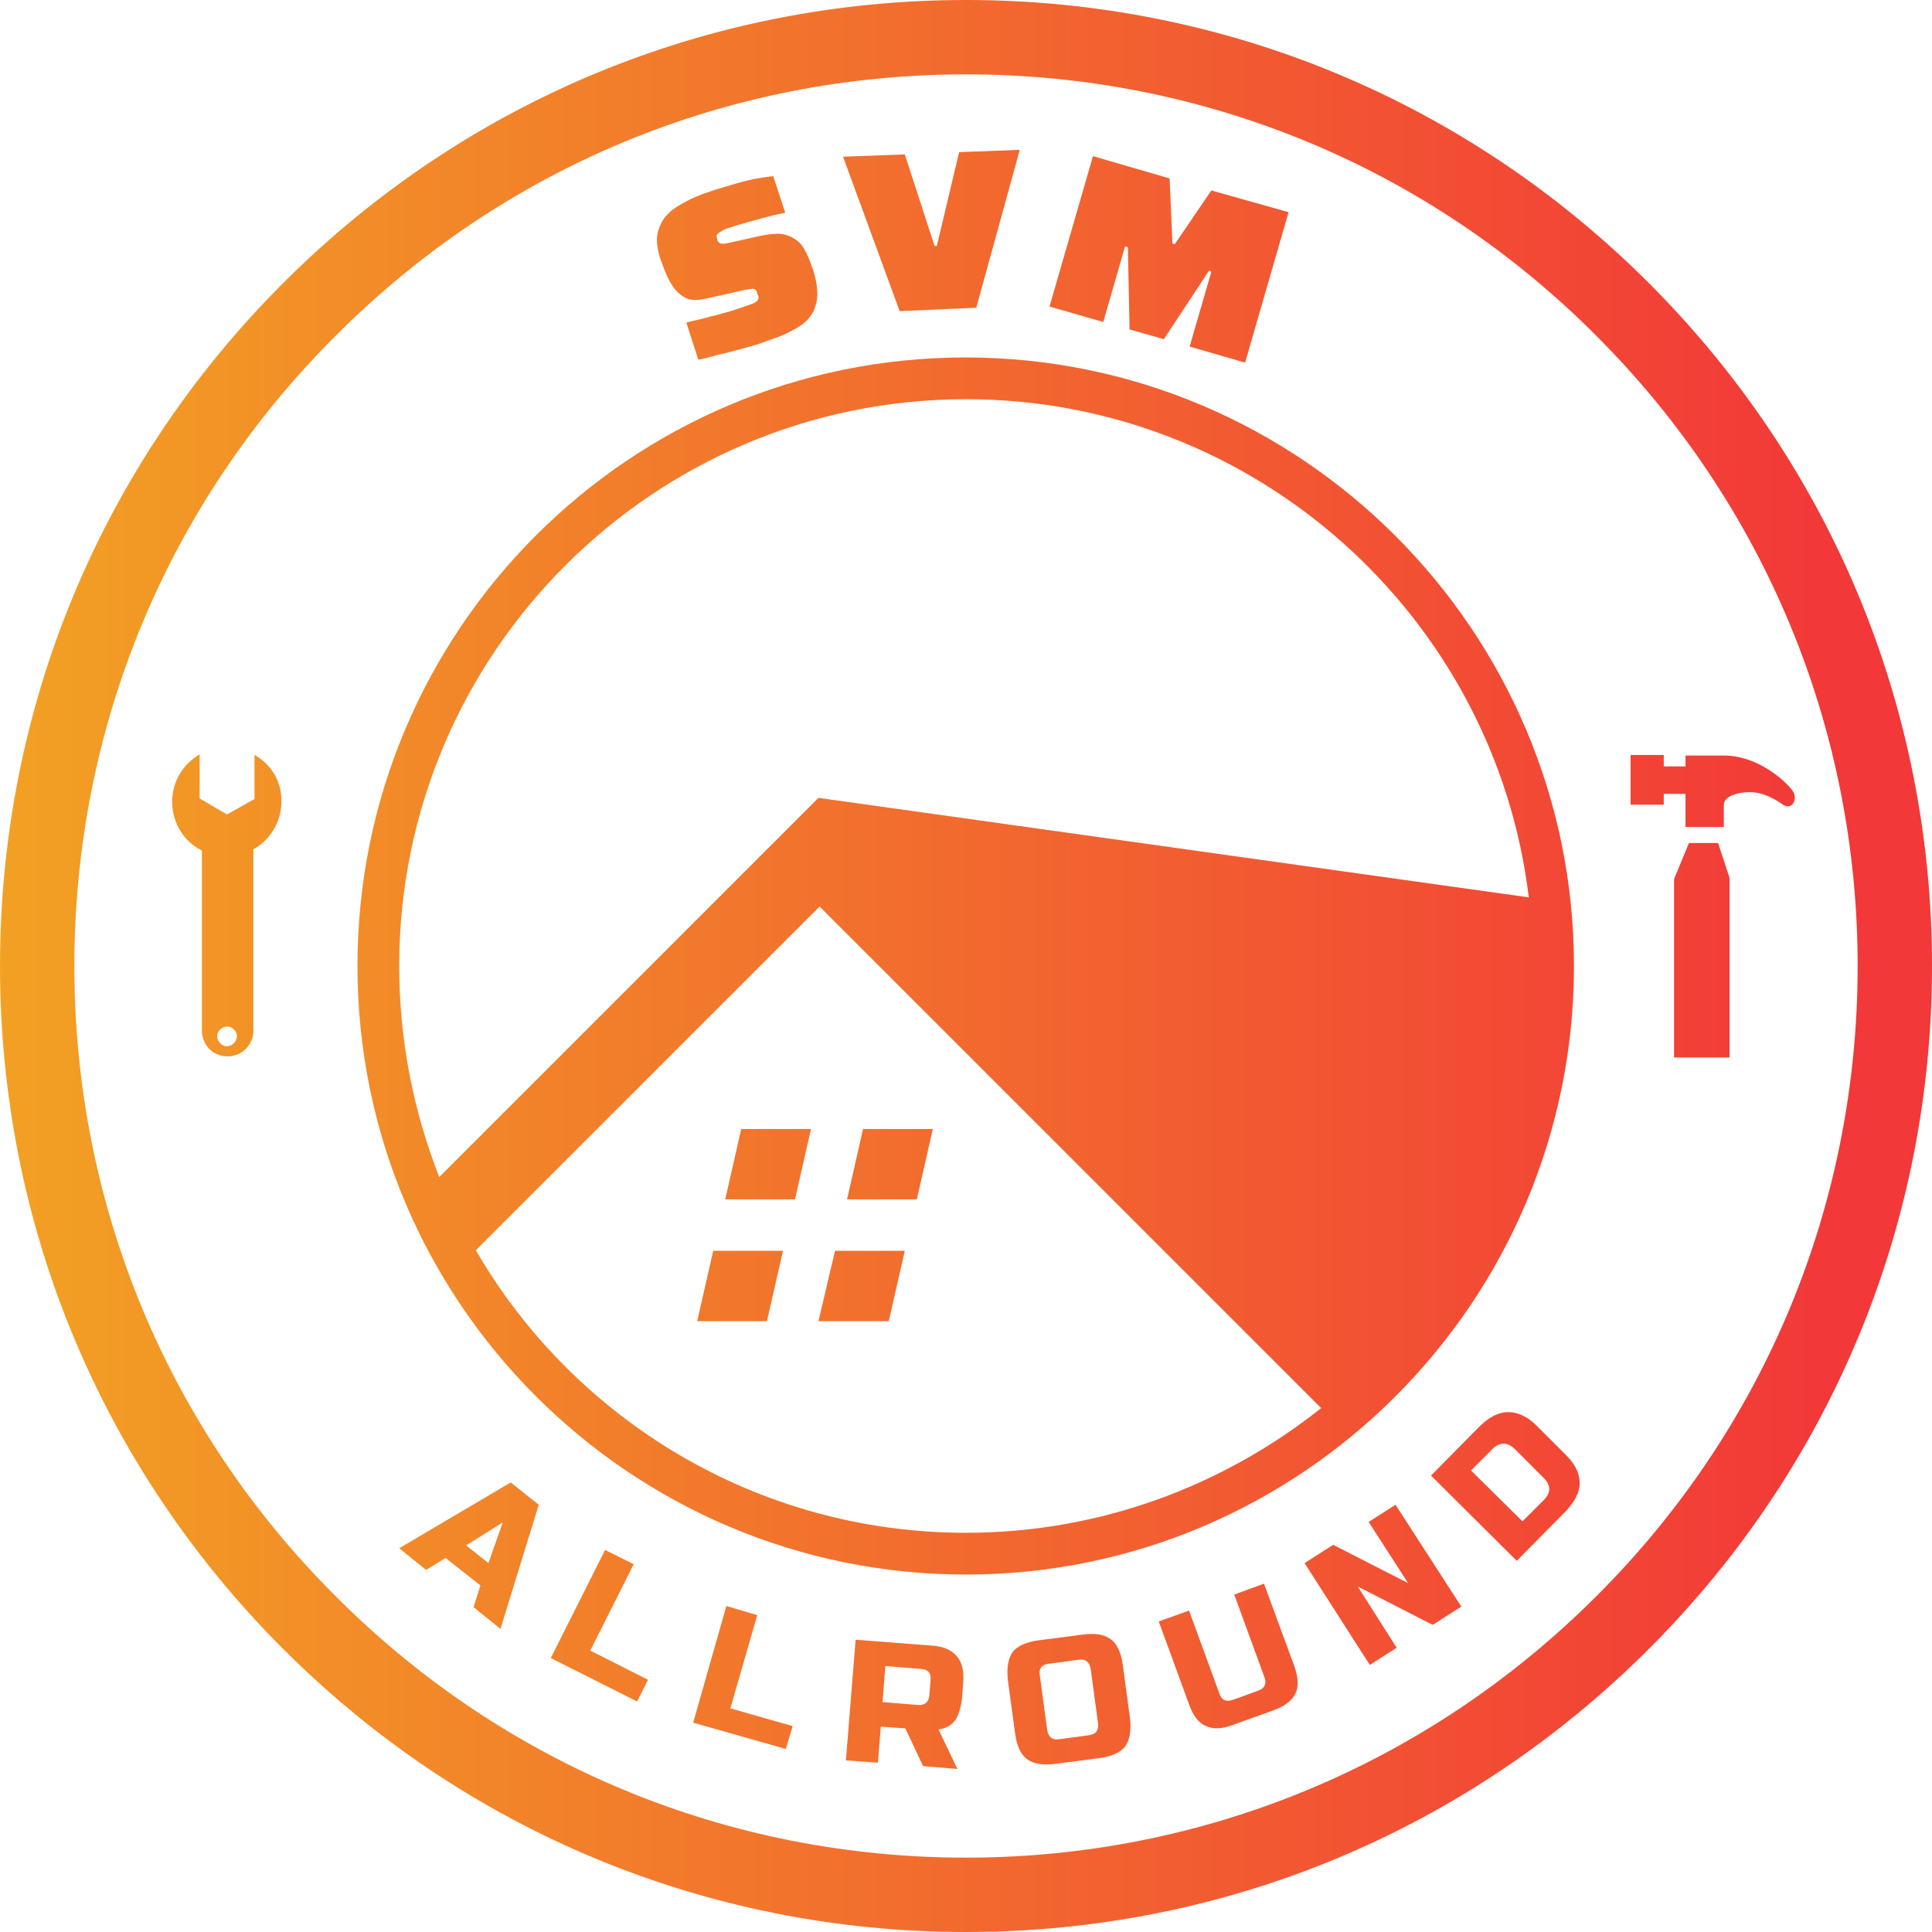 <?xml version="1.0" encoding="utf-8"?>
<!-- Generator: Adobe Illustrator 25.4.1, SVG Export Plug-In . SVG Version: 6.00 Build 0)  -->
<svg version="1.1" id="Layer_1" xmlns="http://www.w3.org/2000/svg" xmlns:xlink="http://www.w3.org/1999/xlink" x="0px" y="0px"
	 viewBox="0 0 337.8 337.8" style="enable-background:new 0 0 337.8 337.8;" xml:space="preserve">
<style type="text/css">
	.st0{fill:#1A1A1A;}
	.st1{fill:url(#SVGID_1_);}
	.st2{fill:url(#SVGID_00000110450618926310810140000011286043756618970503_);}
	.st3{fill:url(#SVGID_00000156551290688723152570000016419399800211801271_);}
	.st4{fill:url(#SVGID_00000008144777147558317480000011141966120905650347_);}
	.st5{fill:url(#SVGID_00000178192721425296123020000015357995232293886899_);}
	.st6{fill:url(#SVGID_00000124130601556834957600000006632288187590995845_);}
	.st7{fill:url(#SVGID_00000041259834651147941000000015319956442844198038_);}
	.st8{fill:url(#SVGID_00000133497375787711488170000003054347721365228202_);}
	.st9{fill:url(#SVGID_00000148653776505688828490000004594563956991515808_);}
	.st10{fill:url(#SVGID_00000101094080905521810130000010655577057802246545_);}
	.st11{fill:url(#SVGID_00000005245982215079897190000001313418730056935098_);}
	.st12{fill:url(#SVGID_00000029734352827406388460000016283815589246113682_);}
	.st13{fill:url(#SVGID_00000016076507077892794080000005865805775092278457_);}
	.st14{fill:url(#SVGID_00000093151053621432522890000013036340325425933454_);}
	.st15{fill:url(#SVGID_00000147192491859254201730000010502542781838044056_);}
	.st16{fill:url(#SVGID_00000034772215880377931360000011516272394746471053_);}
	.st17{fill:url(#SVGID_00000066482007124844867830000012568887580214688938_);}
	.st18{fill:url(#SVGID_00000111880858752927652550000005912148635919410589_);}
	.st19{fill:url(#SVGID_00000023281151755710807290000004221321406910078598_);}
	.st20{fill:url(#SVGID_00000019655916635738244870000000733675485352687537_);}
	.st21{fill:url(#SVGID_00000183956189160342912440000012691064668471505552_);}
</style>
<g>
	<linearGradient id="SVGID_1_" gradientUnits="userSpaceOnUse" x1="-25.515" y1="293.344" x2="320.142" y2="293.344">
		<stop  offset="0" style="stop-color:#F2A922"/>
		<stop  offset="1" style="stop-color:#F23838"/>
	</linearGradient>
	<polygon class="st1" points="132.4,282.4 127,280.8 121.2,301.2 137.4,305.8 138.6,301.8 127.7,298.7 	"/>
	
		<linearGradient id="SVGID_00000037675699417586992190000001449175413518906043_" gradientUnits="userSpaceOnUse" x1="-25.515" y1="297.959" x2="320.142" y2="297.959">
		<stop  offset="0" style="stop-color:#F2A922"/>
		<stop  offset="1" style="stop-color:#F23838"/>
	</linearGradient>
	<path style="fill:url(#SVGID_00000037675699417586992190000001449175413518906043_);" d="M162.6,287.7l-13-1l-1.7,21.1l5.6,0.4
		l0.5-6.3l4.3,0.3l3.1,6.6l6,0.5l-3.3-6.9c1.3-0.2,2.2-0.7,2.9-1.6c0.6-0.9,1-2.2,1.2-3.8l0.2-2.7c0.2-2.1-0.2-3.7-1.1-4.7
		C166.3,288.4,164.8,287.8,162.6,287.7z M162.7,293.7l-0.2,2.7c-0.1,1.2-0.8,1.8-2,1.7l-6.2-0.5l0.5-6.3l6.2,0.5
		C162.3,291.9,162.8,292.5,162.7,293.7z"/>
	
		<linearGradient id="SVGID_00000096034302862778433570000009622024107283850143_" gradientUnits="userSpaceOnUse" x1="-25.515" y1="46.904" x2="320.142" y2="46.904">
		<stop  offset="0" style="stop-color:#F2A922"/>
		<stop  offset="1" style="stop-color:#F23838"/>
	</linearGradient>
	<path style="fill:url(#SVGID_00000096034302862778433570000009622024107283850143_);" d="M116.8,48.6c0.5,1,1,1.8,1.6,2.4
		c0.6,0.6,1.3,1.1,2,1.3c0.8,0.2,1.6,0.2,2.6,0l5-1.1c0.9-0.2,1.6-0.4,2.2-0.5c0.6-0.1,1-0.2,1.3-0.2c0.3,0,0.5,0,0.6,0.2
		c0.1,0.1,0.3,0.3,0.3,0.6c0.1,0.2,0.1,0.3,0.2,0.5c0,0.2,0.1,0.3,0,0.4c0,0.1-0.1,0.2-0.2,0.4c-0.2,0.2-0.5,0.4-1.1,0.6
		c-0.6,0.2-1.4,0.5-2.6,0.9c-0.7,0.2-1.5,0.5-2.4,0.7c-0.9,0.3-2,0.5-3,0.8c-1.1,0.3-2.2,0.5-3.3,0.8l2.1,6.5c1-0.2,2.2-0.5,3.6-0.9
		c1.4-0.3,2.8-0.7,4.3-1.1c1.5-0.4,2.9-0.8,4.1-1.3c1.2-0.4,2.4-0.8,3.4-1.3c1-0.5,2-1,2.8-1.6c0.8-0.6,1.4-1.3,1.9-2.2
		c0.4-0.9,0.7-1.9,0.7-3.1c0-1.2-0.2-2.5-0.7-4.1c-0.3-0.9-0.6-1.7-0.9-2.4c-0.3-0.7-0.6-1.2-0.9-1.7c-0.3-0.5-0.6-0.8-0.9-1
		c-0.7-0.6-1.4-0.9-2-1.1c-0.7-0.2-1.4-0.3-2.1-0.2c-0.7,0-1.5,0.2-2.3,0.3l-4.9,1.1c-0.8,0.2-1.4,0.3-1.7,0.3c-0.4,0-0.6,0-0.8-0.2
		c-0.1-0.1-0.3-0.3-0.3-0.6c-0.1-0.3-0.1-0.5-0.1-0.6c0-0.2,0.2-0.3,0.4-0.5c0.2-0.1,0.5-0.3,0.8-0.5c0.4-0.2,0.8-0.3,1.4-0.5
		c0.9-0.3,1.9-0.6,3-0.9c1.1-0.3,2.2-0.6,3.3-0.9c1.1-0.3,2.1-0.5,3.1-0.7l-2.1-6.4c-1,0.1-2.1,0.3-3.4,0.5c-1.3,0.3-2.5,0.6-3.8,1
		c-1.3,0.4-2.5,0.7-3.6,1.1c-1.6,0.5-3.1,1.1-4.4,1.8c-1.3,0.7-2.5,1.4-3.3,2.3c-0.9,0.9-1.4,2-1.7,3.2c-0.3,1.2-0.1,2.7,0.4,4.4
		C115.9,46.5,116.3,47.6,116.8,48.6z"/>
	
		<linearGradient id="SVGID_00000054964853179481433080000017264573925739514023_" gradientUnits="userSpaceOnUse" x1="-25.515" y1="40.276" x2="320.142" y2="40.276">
		<stop  offset="0" style="stop-color:#F2A922"/>
		<stop  offset="1" style="stop-color:#F23838"/>
	</linearGradient>
	<polygon style="fill:url(#SVGID_00000054964853179481433080000017264573925739514023_);" points="170.7,53.8 178.3,26.2 
		167.7,26.6 163.8,43 163.4,43 158.2,27 147.4,27.4 157.3,54.4 	"/>
	
		<linearGradient id="SVGID_00000044155923962852737330000002797874296286379687_" gradientUnits="userSpaceOnUse" x1="-25.515" y1="284.271" x2="320.142" y2="284.271">
		<stop  offset="0" style="stop-color:#F2A922"/>
		<stop  offset="1" style="stop-color:#F23838"/>
	</linearGradient>
	<polygon style="fill:url(#SVGID_00000044155923962852737330000002797874296286379687_);" points="110.8,273.5 105.8,271 
		96.3,289.9 111.4,297.5 113.3,293.7 103.2,288.6 	"/>
	
		<linearGradient id="SVGID_00000085968600307582458280000013256156803892259226_" gradientUnits="userSpaceOnUse" x1="-25.515" y1="45.359" x2="320.142" y2="45.359">
		<stop  offset="0" style="stop-color:#F2A922"/>
		<stop  offset="1" style="stop-color:#F23838"/>
	</linearGradient>
	<polygon style="fill:url(#SVGID_00000085968600307582458280000013256156803892259226_);" points="196.7,43.1 197.2,43.2 
		197.5,57.6 203.5,59.3 211.4,47.3 211.8,47.5 208,60.6 217.7,63.4 225.3,37.1 211.8,33.3 205.4,42.7 205,42.6 204.5,31.2 
		191.1,27.3 183.5,53.6 192.9,56.3 	"/>
	
		<linearGradient id="SVGID_00000092431558731133180000000006147075300176832942_" gradientUnits="userSpaceOnUse" x1="-25.515" y1="272.022" x2="320.142" y2="272.022">
		<stop  offset="0" style="stop-color:#F2A922"/>
		<stop  offset="1" style="stop-color:#F23838"/>
	</linearGradient>
	<path style="fill:url(#SVGID_00000092431558731133180000000006147075300176832942_);" d="M69.8,270.7l4.7,3.8l3.4-2.1l6.1,4.8
		l-1.2,3.8l4.7,3.8l6.7-21.7l-4.9-3.9L69.8,270.7z M85.4,273.3l-3.9-3.1l6.4-4L85.4,273.3z"/>
	
		<linearGradient id="SVGID_00000026865540241445491170000007388254617947165098_" gradientUnits="userSpaceOnUse" x1="-25.515" y1="158.461" x2="320.142" y2="158.461">
		<stop  offset="0" style="stop-color:#F2A922"/>
		<stop  offset="1" style="stop-color:#F23838"/>
	</linearGradient>
	<path style="fill:url(#SVGID_00000026865540241445491170000007388254617947165098_);" d="M44.5,132v7.7l-4.8,2.7l-4.8-2.8l0-7.7
		c-2.9,1.7-4.8,4.7-4.8,8.3c0,3.7,2.1,7,5.2,8.5v0l0,31.5c0,1.2,0.5,2.4,1.3,3.2c0.8,0.8,1.9,1.3,3.2,1.3c2.5,0,4.5-2,4.5-4.5
		l0-31.5l0-0.2c2.9-1.6,4.9-4.8,4.9-8.3C49.3,136.7,47.4,133.6,44.5,132z M40.9,182.4c-0.7,0.7-1.8,0.7-2.4,0
		c-0.7-0.7-0.7-1.8,0-2.4c0.7-0.7,1.8-0.7,2.4,0C41.6,180.6,41.6,181.7,40.9,182.4z"/>
	
		<linearGradient id="SVGID_00000134242516662253296860000018311133233223642034_" gradientUnits="userSpaceOnUse" x1="-25.515" y1="203.559" x2="320.142" y2="203.559">
		<stop  offset="0" style="stop-color:#F2A922"/>
		<stop  offset="1" style="stop-color:#F23838"/>
	</linearGradient>
	<polygon style="fill:url(#SVGID_00000134242516662253296860000018311133233223642034_);" points="126.8,209.7 139,209.7 
		141.8,197.4 129.6,197.4 	"/>
	
		<linearGradient id="SVGID_00000087403165271029084080000014348315806034023326_" gradientUnits="userSpaceOnUse" x1="-25.515" y1="166.152" x2="320.142" y2="166.152">
		<stop  offset="0" style="stop-color:#F2A922"/>
		<stop  offset="1" style="stop-color:#F23838"/>
	</linearGradient>
	<polygon style="fill:url(#SVGID_00000087403165271029084080000014348315806034023326_);" points="295.3,147.4 292.7,153.7 
		292.7,184.9 302.4,184.9 302.4,153.5 300.4,147.4 	"/>
	
		<linearGradient id="SVGID_00000158727630759524690920000012339864523933472957_" gradientUnits="userSpaceOnUse" x1="-25.515" y1="259.993" x2="320.142" y2="259.993">
		<stop  offset="0" style="stop-color:#F2A922"/>
		<stop  offset="1" style="stop-color:#F23838"/>
	</linearGradient>
	<path style="fill:url(#SVGID_00000158727630759524690920000012339864523933472957_);" d="M268.7,249.3c-1.6-1.6-3.3-2.4-5-2.4
		c-1.7,0-3.4,0.9-5,2.5l-8.5,8.6l15,14.9l8.5-8.6c1.6-1.7,2.5-3.3,2.5-5c0-1.7-0.8-3.3-2.4-4.9L268.7,249.3z M269.9,262.3l-3.7,3.7
		l-9-8.9l3.7-3.7c1.3-1.3,2.6-1.3,3.9-0.1l5.1,5.1C271.2,259.7,271.2,261,269.9,262.3z"/>
	
		<linearGradient id="SVGID_00000085225354327980762740000009029489333195572354_" gradientUnits="userSpaceOnUse" x1="-25.515" y1="224.851" x2="320.142" y2="224.851">
		<stop  offset="0" style="stop-color:#F2A922"/>
		<stop  offset="1" style="stop-color:#F23838"/>
	</linearGradient>
	<polygon style="fill:url(#SVGID_00000085225354327980762740000009029489333195572354_);" points="121.9,231 134.1,231 136.9,218.7 
		124.7,218.7 	"/>
	
		<linearGradient id="SVGID_00000038396639164010530710000015000229371080096913_" gradientUnits="userSpaceOnUse" x1="-25.515" y1="168.888" x2="320.142" y2="168.888">
		<stop  offset="0" style="stop-color:#F2A922"/>
		<stop  offset="1" style="stop-color:#F23838"/>
	</linearGradient>
	<path style="fill:url(#SVGID_00000038396639164010530710000015000229371080096913_);" d="M288.3,49.5C256.4,17.6,214,0,168.9,0
		C123.8,0,81.4,17.6,49.5,49.5C17.6,81.4,0,123.8,0,168.9s17.6,87.5,49.5,119.4c31.9,31.9,74.3,49.5,119.4,49.5
		c45.1,0,87.5-17.6,119.4-49.5c31.9-31.9,49.5-74.3,49.5-119.4S320.2,81.4,288.3,49.5z M279.1,279.1
		c-29.4,29.4-68.6,45.7-110.2,45.7c-41.6,0-80.8-16.2-110.2-45.7C29.2,249.7,13,210.5,13,168.9S29.2,88.1,58.7,58.7
		C88.1,29.2,127.2,13,168.9,13c41.6,0,80.8,16.2,110.2,45.7c29.4,29.4,45.7,68.6,45.7,110.2S308.6,249.7,279.1,279.1z"/>
	
		<linearGradient id="SVGID_00000103957927228353441740000005297163765401199009_" gradientUnits="userSpaceOnUse" x1="-25.515" y1="277.11" x2="320.142" y2="277.11">
		<stop  offset="0" style="stop-color:#F2A922"/>
		<stop  offset="1" style="stop-color:#F23838"/>
	</linearGradient>
	<polygon style="fill:url(#SVGID_00000103957927228353441740000005297163765401199009_);" points="239.3,266.1 246.2,276.8 
		233.1,270.1 228.1,273.3 239.5,291.1 244.2,288.1 237.4,277.4 250.5,284.1 255.5,280.9 244,263.1 	"/>
	
		<linearGradient id="SVGID_00000005224611577547572250000001828115578160515976_" gradientUnits="userSpaceOnUse" x1="-25.515" y1="138.273" x2="320.142" y2="138.273">
		<stop  offset="0" style="stop-color:#F2A922"/>
		<stop  offset="1" style="stop-color:#F23838"/>
	</linearGradient>
	<path style="fill:url(#SVGID_00000005224611577547572250000001828115578160515976_);" d="M313.3,138.1c-1.1-1.5-5.9-6-11.9-6
		c-6,0-6.7,0-6.7,0v1.9h-3.8V132h-5.8v8.7h5.8v-1.9h3.8v5.8h6.7v-3.8c0-1.8,2.9-2.3,4.5-2.3c2.6,0,4.7,1.4,6,2.3
		C313.4,141.6,314.5,139.6,313.3,138.1z"/>
	
		<linearGradient id="SVGID_00000026162615069617838400000012336091976285994151_" gradientUnits="userSpaceOnUse" x1="-25.515" y1="224.851" x2="320.142" y2="224.851">
		<stop  offset="0" style="stop-color:#F2A922"/>
		<stop  offset="1" style="stop-color:#F23838"/>
	</linearGradient>
	<polygon style="fill:url(#SVGID_00000026162615069617838400000012336091976285994151_);" points="155.4,231 158.2,218.7 146,218.7 
		143.1,231 	"/>
	
		<linearGradient id="SVGID_00000162335248677834663980000000680202732422136729_" gradientUnits="userSpaceOnUse" x1="-25.515" y1="289.563" x2="320.142" y2="289.563">
		<stop  offset="0" style="stop-color:#F2A922"/>
		<stop  offset="1" style="stop-color:#F23838"/>
	</linearGradient>
	<path style="fill:url(#SVGID_00000162335248677834663980000000680202732422136729_);" d="M221,276.9l-5.2,1.9l5.3,14.5
		c0.4,1.1,0,1.9-1.1,2.3l-4.4,1.6c-1.2,0.4-2,0.1-2.4-1.1l-5.3-14.5l-5.3,1.9l5.3,14.5c0.7,2,1.7,3.3,3,3.8c1.3,0.6,2.9,0.5,4.9-0.3
		l6.7-2.4c2-0.7,3.4-1.7,4-3c0.6-1.2,0.5-2.8-0.2-4.8L221,276.9z"/>
	
		<linearGradient id="SVGID_00000054242868478774163520000008879790500952694681_" gradientUnits="userSpaceOnUse" x1="-25.515" y1="203.559" x2="320.142" y2="203.559">
		<stop  offset="0" style="stop-color:#F2A922"/>
		<stop  offset="1" style="stop-color:#F23838"/>
	</linearGradient>
	<polygon style="fill:url(#SVGID_00000054242868478774163520000008879790500952694681_);" points="163.1,197.4 150.9,197.4 
		148.1,209.7 160.3,209.7 	"/>
	
		<linearGradient id="SVGID_00000145060745467916982280000012793969724365604774_" gradientUnits="userSpaceOnUse" x1="-25.515" y1="297.167" x2="320.142" y2="297.167">
		<stop  offset="0" style="stop-color:#F2A922"/>
		<stop  offset="1" style="stop-color:#F23838"/>
	</linearGradient>
	<path style="fill:url(#SVGID_00000145060745467916982280000012793969724365604774_);" d="M196.3,291c-0.3-2.1-1-3.6-2.1-4.4
		s-2.7-1.1-4.9-0.8l-7.7,1c-2.2,0.3-3.7,1-4.5,2c-0.8,1.1-1.1,2.7-0.9,4.8l1.3,9.6c0.3,2.1,1,3.6,2.1,4.4c1.1,0.8,2.7,1.1,4.9,0.8
		l7.7-1c2.2-0.3,3.7-1,4.5-2c0.8-1.1,1.1-2.7,0.9-4.8L196.3,291z M190.4,303.4l-5.2,0.7c-1.2,0.2-1.9-0.4-2.1-1.6l-1.3-9.6
		c-0.2-1.2,0.4-1.9,1.6-2l5.2-0.7c1.2-0.2,1.9,0.4,2.1,1.6l1.3,9.6C192.1,302.6,191.6,303.2,190.4,303.4z"/>
	
		<linearGradient id="SVGID_00000123401361424848975510000010727777009680023743_" gradientUnits="userSpaceOnUse" x1="-25.515" y1="168.888" x2="320.142" y2="168.888">
		<stop  offset="0" style="stop-color:#F2A922"/>
		<stop  offset="1" style="stop-color:#F23838"/>
	</linearGradient>
	<path style="fill:url(#SVGID_00000123401361424848975510000010727777009680023743_);" d="M275.2,168.9
		c0-58.6-47.7-106.4-106.4-106.4S62.5,110.2,62.5,168.9s47.7,106.4,106.4,106.4S275.2,227.5,275.2,168.9z M69.8,168.9
		c0-54.7,44.5-99.1,99.1-99.1c50.6,0,92.5,38.1,98.4,87.1l-124.2-17.4l-66.3,66.3C72.3,194.3,69.8,181.9,69.8,168.9z M168.9,268
		c-36.6,0-68.6-19.9-85.7-49.4l8-8c0,0,0,0,0,0l52.1-52.1l87.7,87.7C213.9,259.8,192.3,268,168.9,268z"/>
</g>
</svg>
